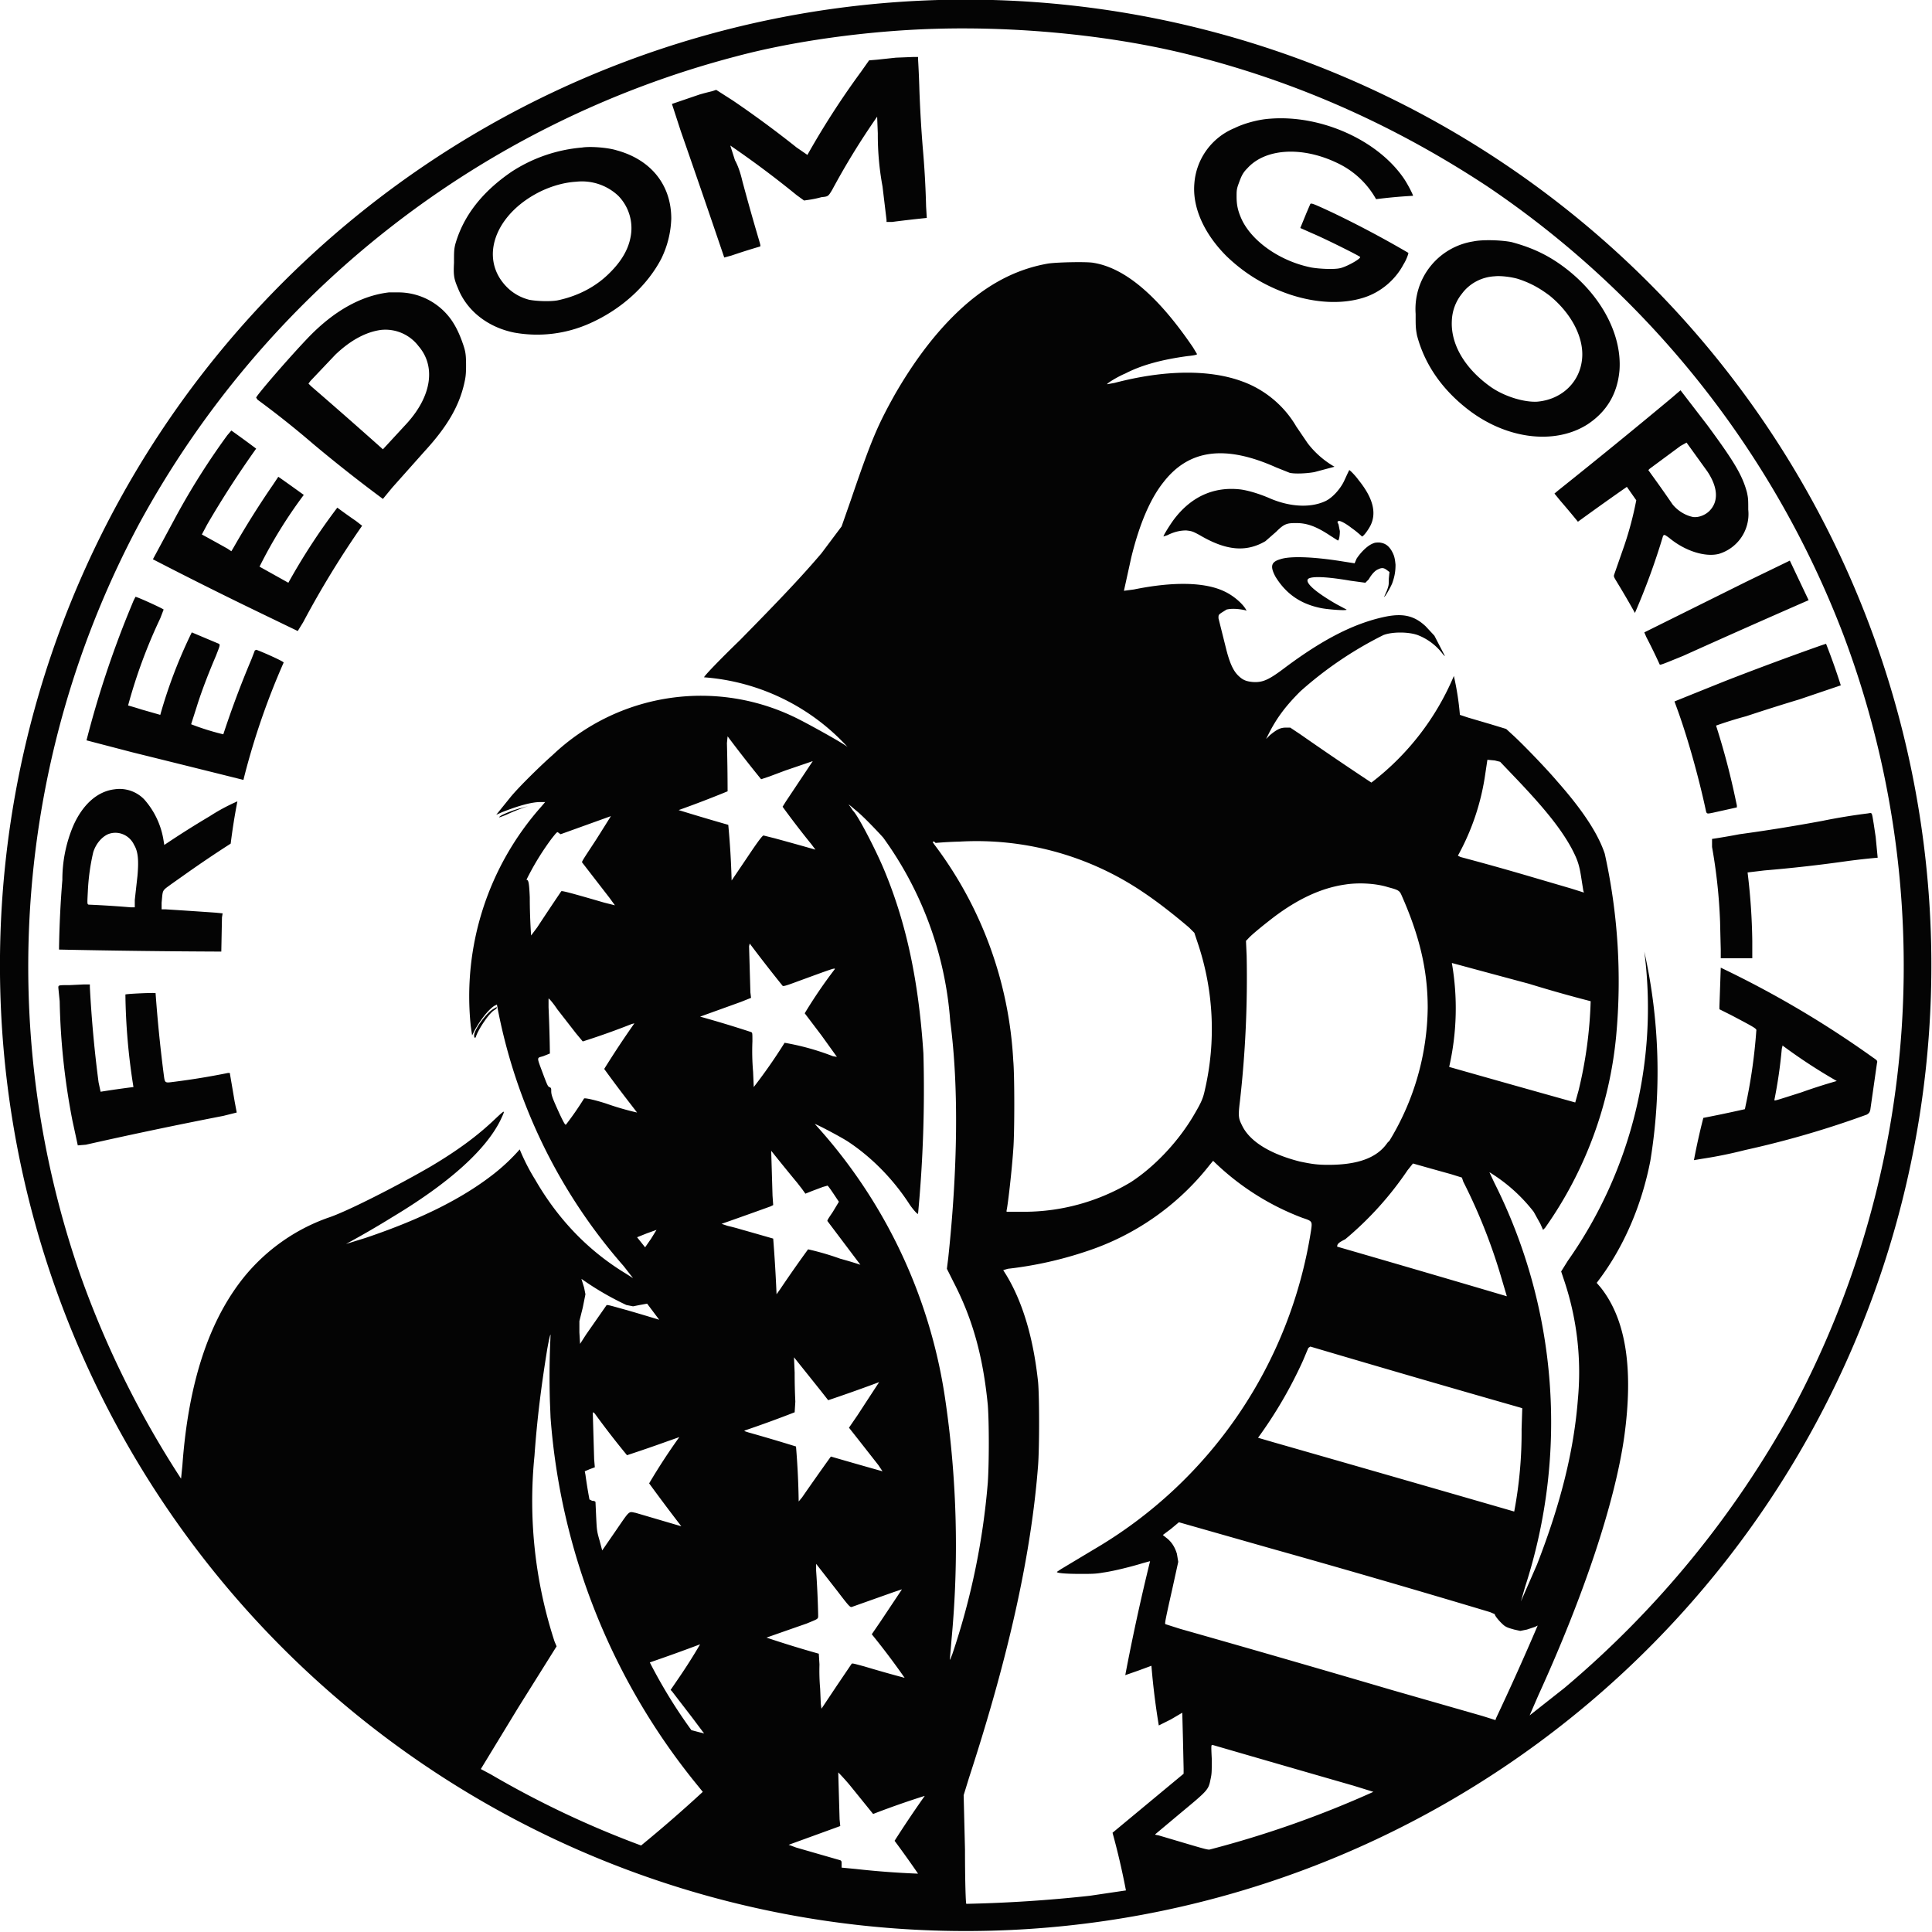 <svg xmlns="http://www.w3.org/2000/svg" viewBox="0 0 2881 2881">
  <path fill="#040404" fill-rule="evenodd" d="M1373 1a1440 1440 0 1 0 134 2877A1440 1440 0 0 0 1373 1m20 42c-99 3-209 18-295 41a1423 1423 0 0 0-891 698 1401 1401 0 0 0-87 1120 1433 1433 0 0 0 150 303l2-20c9-124 40-217 93-282 33-40 76-70 124-87 28-9 106-49 154-77 42-25 71-47 96-71 15-14 15-14 7 3-22 44-76 93-161 144a1379 1379 0 0 1-69 40l29-9c83-28 145-59 192-96a290 290 0 0 0 38-36 303 303 0 0 0 23 45c34 59 79 106 135 140l11 7-14-18a815 815 0 0 1-189-390l-4 2c-9 6-20 20-29 36l-4 8-2-14a426 426 0 0 1 105-327l6-7h-7c-14 0-34 6-57 15l-9 4 21-26c13-16 48-50 63-63a321 321 0 0 1 368-53c14 7 65 35 72 41a323 323 0 0 0-214-104c-1-1 23-26 53-55 62-63 94-97 122-130l30-40 14-40c31-91 40-111 65-156q40.5-70.5 87-117c44-44 90-70 142-79 13-2 59-3 68-1 48 8 97 51 148 126l6 10c0 1-4 2-14 3-37 5-68 13-93 26-12 5-28 15-27 16l11-2c76-20 143-20 191-2 33 12 62 36 80 67l17 25a135 135 0 0 0 40 35l-30 8c-11 2-29 3-37 1l-20-8c-76-34-130-27-168 22-20 25-36 63-48 112l-11 50 15-2c59-12 106-11 135 3 13 6 27 18 32 27 1 2 1 2-1 1-9-2-20-3-28-1l-8 5c-4 3-4 3-4 8l12 48c5 19 10 30 17 37s12 9 22 10c15 1 24-3 49-22 55-41 101-65 147-75 28-6 45-2 62 14l13 14 15 29c1 2 1 2-2-1a85 85 0 0 0-38-29c-14-5-38-5-51 0a560 560 0 0 0-124 84c-21 21-34 38-46 61l-5 10 6-6c11-9 16-11 24-11h6l15 10a4966 4966 0 0 0 106 72 391 391 0 0 0 123-159 414 414 0 0 1 9 58l12 4 34 10 23 7 12 11c14 13 47 47 64 67 38 43 61 78 71 108a881 881 0 0 1 17 272 592 592 0 0 1-106 286l-3 3-4-9-10-18a245 245 0 0 0-66-59l7 15a795 795 0 0 1 46 604l-6 21 24-55c35-90 55-169 61-247a430 430 0 0 0-20-175l-5-15 10-16a655 655 0 0 0 114-461 824 824 0 0 1 9 312c-13 67-40 129-77 178l-3 4 6 7c38 48 49 122 35 223-14 98-60 236-128 385l-13 30 52-41a1461 1461 0 0 0 341-417 1401 1401 0 0 0 75-1153 1415 1415 0 0 0-531-669c-135-89-279-154-435-194-115-30-258-45-390-41m-57 43-28 3-12 1-12 17a1224 1224 0 0 0-80 124l-16-11a1570 1570 0 0 0-95-70l-25-16-6 2a371 371 0 0 0-19 5l-41 14 13 40a24099 24099 0 0 1 65 189l11-3a945 945 0 0 1 41-13c3-1 3 1-4-23a3398 3398 0 0 1-21-75c-3-13-7-24-11-31l-7-22a1464 1464 0 0 1 99 74l11 8 7-1a148 148 0 0 0 19-4c10-1 10-1 16-11a1103 1103 0 0 1 67-109l1 25a420 420 0 0 0 7 79l6 50v3h8a1768 1768 0 0 1 52-6l-1-17a1374 1374 0 0 0-5-88 1932 1932 0 0 1-5-86 1471 1471 0 0 0-2-46v-3h-8zm558 91c-17 1-39 7-53 14a97 97 0 0 0-60 83c-3 36 15 75 48 108 26 25 56 44 94 57 39 13 78 15 110 5 26-8 48-27 60-50 4-6 8-17 7-17a1551 1551 0 0 0-113-60c-30-14-31-14-33-13l-6 14a4598 4598 0 0 1-9 22l18 8c19 8 69 33 71 35 3 2-20 15-30 17-9 2-30 1-42-1-46-9-88-38-104-71-6-13-8-22-8-35 0-8 0-11 3-19 4-11 6-16 13-23 27-30 82-33 134-8a129 129 0 0 1 58 54 749 749 0 0 1 55-5c1 0-7-16-13-25-39-58-124-96-200-90M868 220a227 227 0 0 0-105 36q-66 45-84 108c-2 8-2 12-2 28-1 19 0 24 6 38 13 33 44 58 84 66a192 192 0 0 0 113-14c47-21 85-56 106-96a146 146 0 0 0 15-60c0-50-30-88-82-102-13-4-39-6-51-4m-9 51c-17 1-35 6-52 14-62 30-89 88-61 131 10 15 24 26 43 31 10 2 30 3 42 1 29-6 55-19 75-38 18-17 30-35 34-55a69 69 0 0 0-18-63 79 79 0 0 0-63-21m1338 89a102 102 0 0 0-86 108c0 19 0 21 2 32 11 42 36 79 74 109 58 46 131 55 180 24q43.5-28.5 48-81c4-57-32-120-93-161-21-14-42-23-68-30-15-3-43-4-57-1m32 52c-20 1-38 11-49 26a68 68 0 0 0-15 40c-2 36 20 72 58 99 20 14 49 23 69 22 36-3 63-28 67-62 4-32-15-69-48-96-16-12-29-19-47-25-10-3-26-5-35-4M580 436c-42 5-82 28-119 66-28 29-79 88-79 91l2 3a1369 1369 0 0 1 83 66 2211 2211 0 0 0 100 79l4 3 14-17 49-55c32-35 50-65 58-99 2-9 3-13 3-28 0-18-1-22-6-36-4-11-9-22-16-32a97 97 0 0 0-79-41zm-12 56c-22 3-45 15-68 37l-37 39-3 4 4 4a8462 8462 0 0 1 107 94l36-39c37-41 43-85 17-115a62 62 0 0 0-56-24m1924 102a9951 9951 0 0 1-168 137l-6 5 9 11a1350 1350 0 0 1 26 31 4355 4355 0 0 1 73-52l14 20a511 511 0 0 1-18 68l-15 43c-1 3 0 4 6 14a1250 1250 0 0 1 25 43 1025 1025 0 0 0 42-115c2-2 2-2 9 3 24 20 54 29 74 24a62 62 0 0 0 44-66c0-14 0-17-2-26-7-26-20-47-59-100l-40-52zM339 649a1073 1073 0 0 0-76 120l-35 65a6495 6495 0 0 0 156 78l60 29 8-13a1404 1404 0 0 1 88-144l-9-7a860 860 0 0 1-28-20 944 944 0 0 0-73 112l-43-24a701 701 0 0 1 66-107 4307 4307 0 0 0-35-25l-3-2-8 12a1327 1327 0 0 0-59 94l-3 5-6-4a4245 4245 0 0 0-38-21l8-15a1449 1449 0 0 1 73-113 1724 1724 0 0 0-37-27zm2167 16-46 34-2 2 5 7a1809 1809 0 0 1 31 44c8 10 20 17 31 19 8 1 18-3 24-9 14-14 13-35-3-59l-31-43zm-496 40-6 13c-6 12-17 24-27 29-23 11-55 9-86-5-12-5-27-10-40-12-40-5-74 10-100 44-6 8-16 24-16 26l6-2c10-5 19-7 28-7 8 1 9 1 20 7 39 23 69 26 98 9l16-14c12-12 16-13 30-13 16 0 30 5 51 19l11 7c2 0 3-8 3-14l-2-10c-2-4-2-4 0-5s10 3 19 10a144 144 0 0 1 16 13c2 0 9-9 13-17 9-19 3-41-18-67-5-7-13-15-14-15zm34 107c-7 4-15 12-21 21l-3 7-19-3c-44-7-78-8-92-3-14 4-15 11-7 26 16 26 38 41 69 47 11 2 38 4 37 2l-15-8c-33-19-48-33-42-38 6-4 28-3 63 3l22 3 5-5c4-7 9-13 14-15 6-3 9-2 13 1l4 3-1 10c0 9 0 10-3 18l-4 9c1 1 9-13 12-20 4-11 5-19 5-28-1-10-2-14-6-21-5-8-10-11-18-12-6 0-7 0-13 3m559 56a106410 106410 0 0 1-151 75l3 7a885 885 0 0 1 20 41c1 1 8-2 35-13a17384 17384 0 0 1 187-83l-28-59zM199 896l-7 17a1475 1475 0 0 0-63 191l69 18a76027 76027 0 0 1 165 41l2-8a1089 1089 0 0 1 58-167c0-2-39-19-41-19l-2 1-5 13a1439 1439 0 0 0-42 112 369 369 0 0 1-48-15l8-25c8-26 20-56 29-77 7-18 7-17 2-19a10565 10565 0 0 1-38-16 728 728 0 0 0-47 123l-28-8a494 494 0 0 0-20-6 778 778 0 0 1 48-130l5-13c0-1-39-19-42-19zm2515 67a4876 4876 0 0 0-140 52 19908 19908 0 0 0-77 31l4 11c16 44 32 102 42 148 2 9 1 9 11 7l36-8v-3l-3-14a1094 1094 0 0 0-28-105 609 609 0 0 1 45-14 3002 3002 0 0 1 79-25l62-21a958 958 0 0 0-22-62zm-1630 145a2920 2920 0 0 1 1 72 1626 1626 0 0 1-73 28 3448 3448 0 0 0 74 22 1229 1229 0 0 1 5 83l23-34c20-30 24-34 25-33l16 4a5527 5527 0 0 1 61 17l-6-8a1297 1297 0 0 1-43-56l5-8a222469 222469 0 0 0 40-60l-41 14-24 9-12 4a2032 2032 0 0 1-50-64zm1134 25-3 20a355 355 0 0 1-41 123l4 2a4056 4056 0 0 1 107 30l58 17 19 6-1-3-3-19c-3-20-6-28-15-45-16-29-40-59-85-106l-21-22-8-2a1661 1661 0 0 0-11-1m-2047 44c-26 3-48 23-62 55a206 206 0 0 0-16 80 1517 1517 0 0 0-5 104 14131 14131 0 0 0 242 3l1-51 1-6-10-1a10066 10066 0 0 0-75-5h-6v-10c2-20 0-17 15-28l17-12a1772 1772 0 0 1 71-48 929 929 0 0 1 10-63 281 281 0 0 0-41 22 1382 1382 0 0 0-68 43l-1-6a120 120 0 0 0-29-62 51 51 0 0 0-44-15m1097 26 4 6c7 6 36 62 48 92 32 78 50 163 57 270a1980 1980 0 0 1-8 239c-1 1-7-6-12-13-25-39-58-72-93-95-11-7-43-24-49-26a775 775 0 0 1 195 414 1496 1496 0 0 1 9 354c-3 38-4 35 1 23a1073 1073 0 0 0 53-256c2-29 2-90 0-116-7-71-22-127-51-183l-10-20 2-16c14-131 16-255 3-353a532 532 0 0 0-100-274c-9-10-30-32-40-40-13-11-13-11-9-6m-491 2c-9 2-27 9-31 12s-1 2 9-2a277 277 0 0 1 33-13zm2008 8a906 906 0 0 0-67 11 2566 2566 0 0 1-124 20 994 994 0 0 1-41 7v12a800 800 0 0 1 12 112 9476 9476 0 0 0 1 41v13h47v-26a928 928 0 0 0-7-102l25-3a2150 2150 0 0 0 124-14 1025 1025 0 0 1 45-5l-3-31-3-20c-3-18-2-16-9-15m-1874 4-75 27-3-2c-2-2-2-2-10 8a396 396 0 0 0-38 62c3 0 4 3 5 26a825 825 0 0 0 2 57l9-12a4376 4376 0 0 1 36-54c1-1 16 3 64 17l16 4-8-11a85381 85381 0 0 1-41-53c-1-1 6-11 21-34a5643 5643 0 0 0 22-35m-750 27c-9 4-18 14-22 27a321 321 0 0 0-8 58c-1 19-1 19 1 20a1466 1466 0 0 1 63 4h6v-11l4-36c2-23 1-36-5-46-7-15-24-22-39-16m1270 11a584 584 0 0 0-36 2c-1-2-4-3-4-1l2 3a586 586 0 0 1 118 323c2 20 2 109 0 132-2 30-8 83-10 91v2h27a310 310 0 0 0 158-44c34-22 69-58 93-98 13-22 15-27 18-41a402 402 0 0 0-10-215l-6-18-8-8c-20-17-45-37-69-53a443 443 0 0 0-273-75m575 64c-35 5-70 21-107 49-13 10-33 26-38 32l-3 3 1 22a1632 1632 0 0 1-10 217c-3 24-2 26 4 38 12 23 42 41 85 52 19 4 27 5 43 5 45 0 73-11 88-33l3-3a389 389 0 0 0 57-198c0-56-12-107-39-168-3-7-5-8-20-12-19-6-45-7-64-4m-889 92 2 69 1 8-15 6-61 22a1699 1699 0 0 1 76 23c2 1 2 1 2 14a354 354 0 0 0 1 45l1 23a802 802 0 0 0 46-66 374 374 0 0 1 72 20l6 1-23-32-25-33a716 716 0 0 1 45-66c0-2-5 0-57 19-16 6-20 7-21 6a2264 2264 0 0 1-49-63zm1048 25a394 394 0 0 1-4 155 43126 43126 0 0 0 188 53l5-18a639 639 0 0 0 18-133 1994 1994 0 0 1-92-26 42527 42527 0 0 1-115-31m401 7-2 58v4l18 9c34 18 38 20 37 23a800 800 0 0 1-16 112l-1 5-9 2a1966 1966 0 0 1-53 11 977 977 0 0 0-14 63l12-2a653 653 0 0 0 64-13 1417 1417 0 0 0 182-53c3-2 4-3 5-7l10-70c1-3 0-4-6-8a1499 1499 0 0 0-227-134m-2462 26c-17 0-17 0-17 4l2 20a1030 1030 0 0 0 19 178 9750 9750 0 0 1 8 37l12-1a7033 7033 0 0 1 205-43l20-5-3-16-7-41c0-2 0-2-3-2a1090 1090 0 0 1-79 13c-16 2-15 3-17-12a2173 2173 0 0 1-12-120c-1-1-44 1-45 2a935 935 0 0 0 12 138 1433 1433 0 0 0-49 7l-3-14a1816 1816 0 0 1-13-142v-4h-9zm714 33a2187 2187 0 0 1 2 69l-10 4c-10 3-10 0 0 27 6 16 7 18 9 19 3 1 3 2 3 6 0 6 2 11 12 33 7 15 9 18 10 17a465 465 0 0 0 27-39c2-1 19 3 34 8a408 408 0 0 0 45 13l-10-13a1908 1908 0 0 1-39-52 1433 1433 0 0 1 45-68l-4 1a1096 1096 0 0 1-73 26l-10-12-28-36c-6-9-12-16-13-16zm-83 3c-11 7-28 31-28 39 0 4 2 5 3 1 4-11 18-32 26-38 5-3 6-5 4-5zm1923 55-1 4a705 705 0 0 1-11 76c0 2-1 2 40-11a847 847 0 0 1 53-17 808 808 0 0 1-81-53m-1508 157 2 67 1 14-4 2a8136 8136 0 0 1-73 26l9 3a306 306 0 0 1 19 5 9472 9472 0 0 1 49 14 2264 2264 0 0 1 5 83l5-7a1995 1995 0 0 1 42-60 402 402 0 0 1 48 14 570 570 0 0 1 30 9l-49-65c-1-1 2-5 8-14l9-15c-1-1-15-23-17-24l-7 2-16 6-10 4-5-7-7-9a3075 3075 0 0 1-39-48m654 21a387 387 0 0 1-184 129 569 569 0 0 1-117 26l-7 2 5 8c24 40 40 93 47 159 2 22 2 97 0 124-10 131-43 282-103 466l-8 26 2 81c0 44 1 81 2 81a2084 2084 0 0 0 184-12l54-8a1098 1098 0 0 0-20-86l53-44 53-44v-8l-1-45-1-38-17 10-18 9a1090 1090 0 0 1-11-89l-19 7-20 7a3253 3253 0 0 1 37-170l-11 3c-16 5-44 12-59 14-11 2-17 2-34 2-20 0-35-1-35-3l6-4 50-30a670 670 0 0 0 323-475c2-14 2-14-13-19a384 384 0 0 1-133-85zm295 8a494 494 0 0 1-93 103c-10 5-12 7-12 11a44889 44889 0 0 1 253 74l-8-27a839 839 0 0 0-57-144l-2-6-16-5a8027 8027 0 0 1-57-16zm-1134 94-15 6 12 15 9-13 8-13zm-98 68 4 13 2 10-4 20-5 20v17l1 17 9-14 30-43c1-2 3-1 32 7a3670 3670 0 0 1 47 14l-18-24-11 2-10 2-10-2a439 439 0 0 1-67-39m-51 105c-9 56-15 103-19 159a675 675 0 0 0 30 277l3 7-57 91-56 92 15 8a1423 1423 0 0 0 224 106 2044 2044 0 0 0 92-80l-13-16a982 982 0 0 1-214-542l-1-25a1262 1262 0 0 1 1-98c0-3-2 4-5 21m1135-2-8 19a652 652 0 0 1-67 115l24 7a134505 134505 0 0 1 358 103 635 635 0 0 0 11-123l1-31-3-1a33408 33408 0 0 1-313-91zm-766 37a855 855 0 0 0 1 43l-1 16a1792 1792 0 0 1-74 27c-2 1-1 1 5 3a2826 2826 0 0 1 71 21 1184 1184 0 0 1 4 82l5-6a4182 4182 0 0 1 43-61 8313 8313 0 0 0 77 22l-6-9-29-37-15-19 13-19a19037 19037 0 0 1 32-49l-8 3a2413 2413 0 0 1-68 24l-11-14a56419 56419 0 0 0-40-50zm-301 61 2 68 1 12-8 3-7 3 1 5a701 701 0 0 0 6 37l4 2c3 0 5 1 5 2l1 22c1 20 1 21 5 35l4 15 20-29c22-32 19-29 30-27l68 20a2914 2914 0 0 1-48-64 928 928 0 0 1 45-69l-17 6a2154 2154 0 0 1-61 21 1279 1279 0 0 1-48-62c-2-2-3-3-3 0m862 172-12 9 5 4c8 6 13 14 16 24l2 12-9 41c-12 53-11 51-10 52l22 7a34456 34456 0 0 1 315 91l136 39 19 6 1-3a4043 4043 0 0 0 62-138l-4 2-12 4-10 2-9-2c-7-2-11-3-15-6-5-4-14-14-14-17l-7-3a18961 18961 0 0 0-327-95l-137-39zm-529 62a1421 1421 0 0 1 3 64c0 9 2 7-17 15a17659 17659 0 0 0-60 21 1581 1581 0 0 0 78 24l1 16a311 311 0 0 0 1 36l1 23 1 7 22-33 23-34c1-1 4 0 19 4a1922 1922 0 0 0 60 17 1126 1126 0 0 0-49-65l13-19 32-48-12 4-62 22c-3 1-3 2-22-23l-32-41zm-173 110a2661 2661 0 0 1-75 27 759 759 0 0 0 62 101l19 5-18-24a16505 16505 0 0 1-30-39l-2-2 13-19a829 829 0 0 0 31-49m763 171c0 20 0 22-2 31-3 15-4 16-45 50l-37 31c-1 1 0 1 5 2 61 18 73 22 76 21a1533 1533 0 0 0 244-86l-29-9a74138 74138 0 0 1-211-61c-2 0-2 1-1 21m-557 20 2 70 1 10-11 4a230719 230719 0 0 1-66 24l3 1 8 3a40675 40675 0 0 0 66 19c2 1 2 2 2 6v5l21 2a1284 1284 0 0 0 93 7 1572 1572 0 0 0-35-49 1679 1679 0 0 1 45-67 1280 1280 0 0 0-77 27l-34-42a323 323 0 0 0-18-20"/>
</svg>
